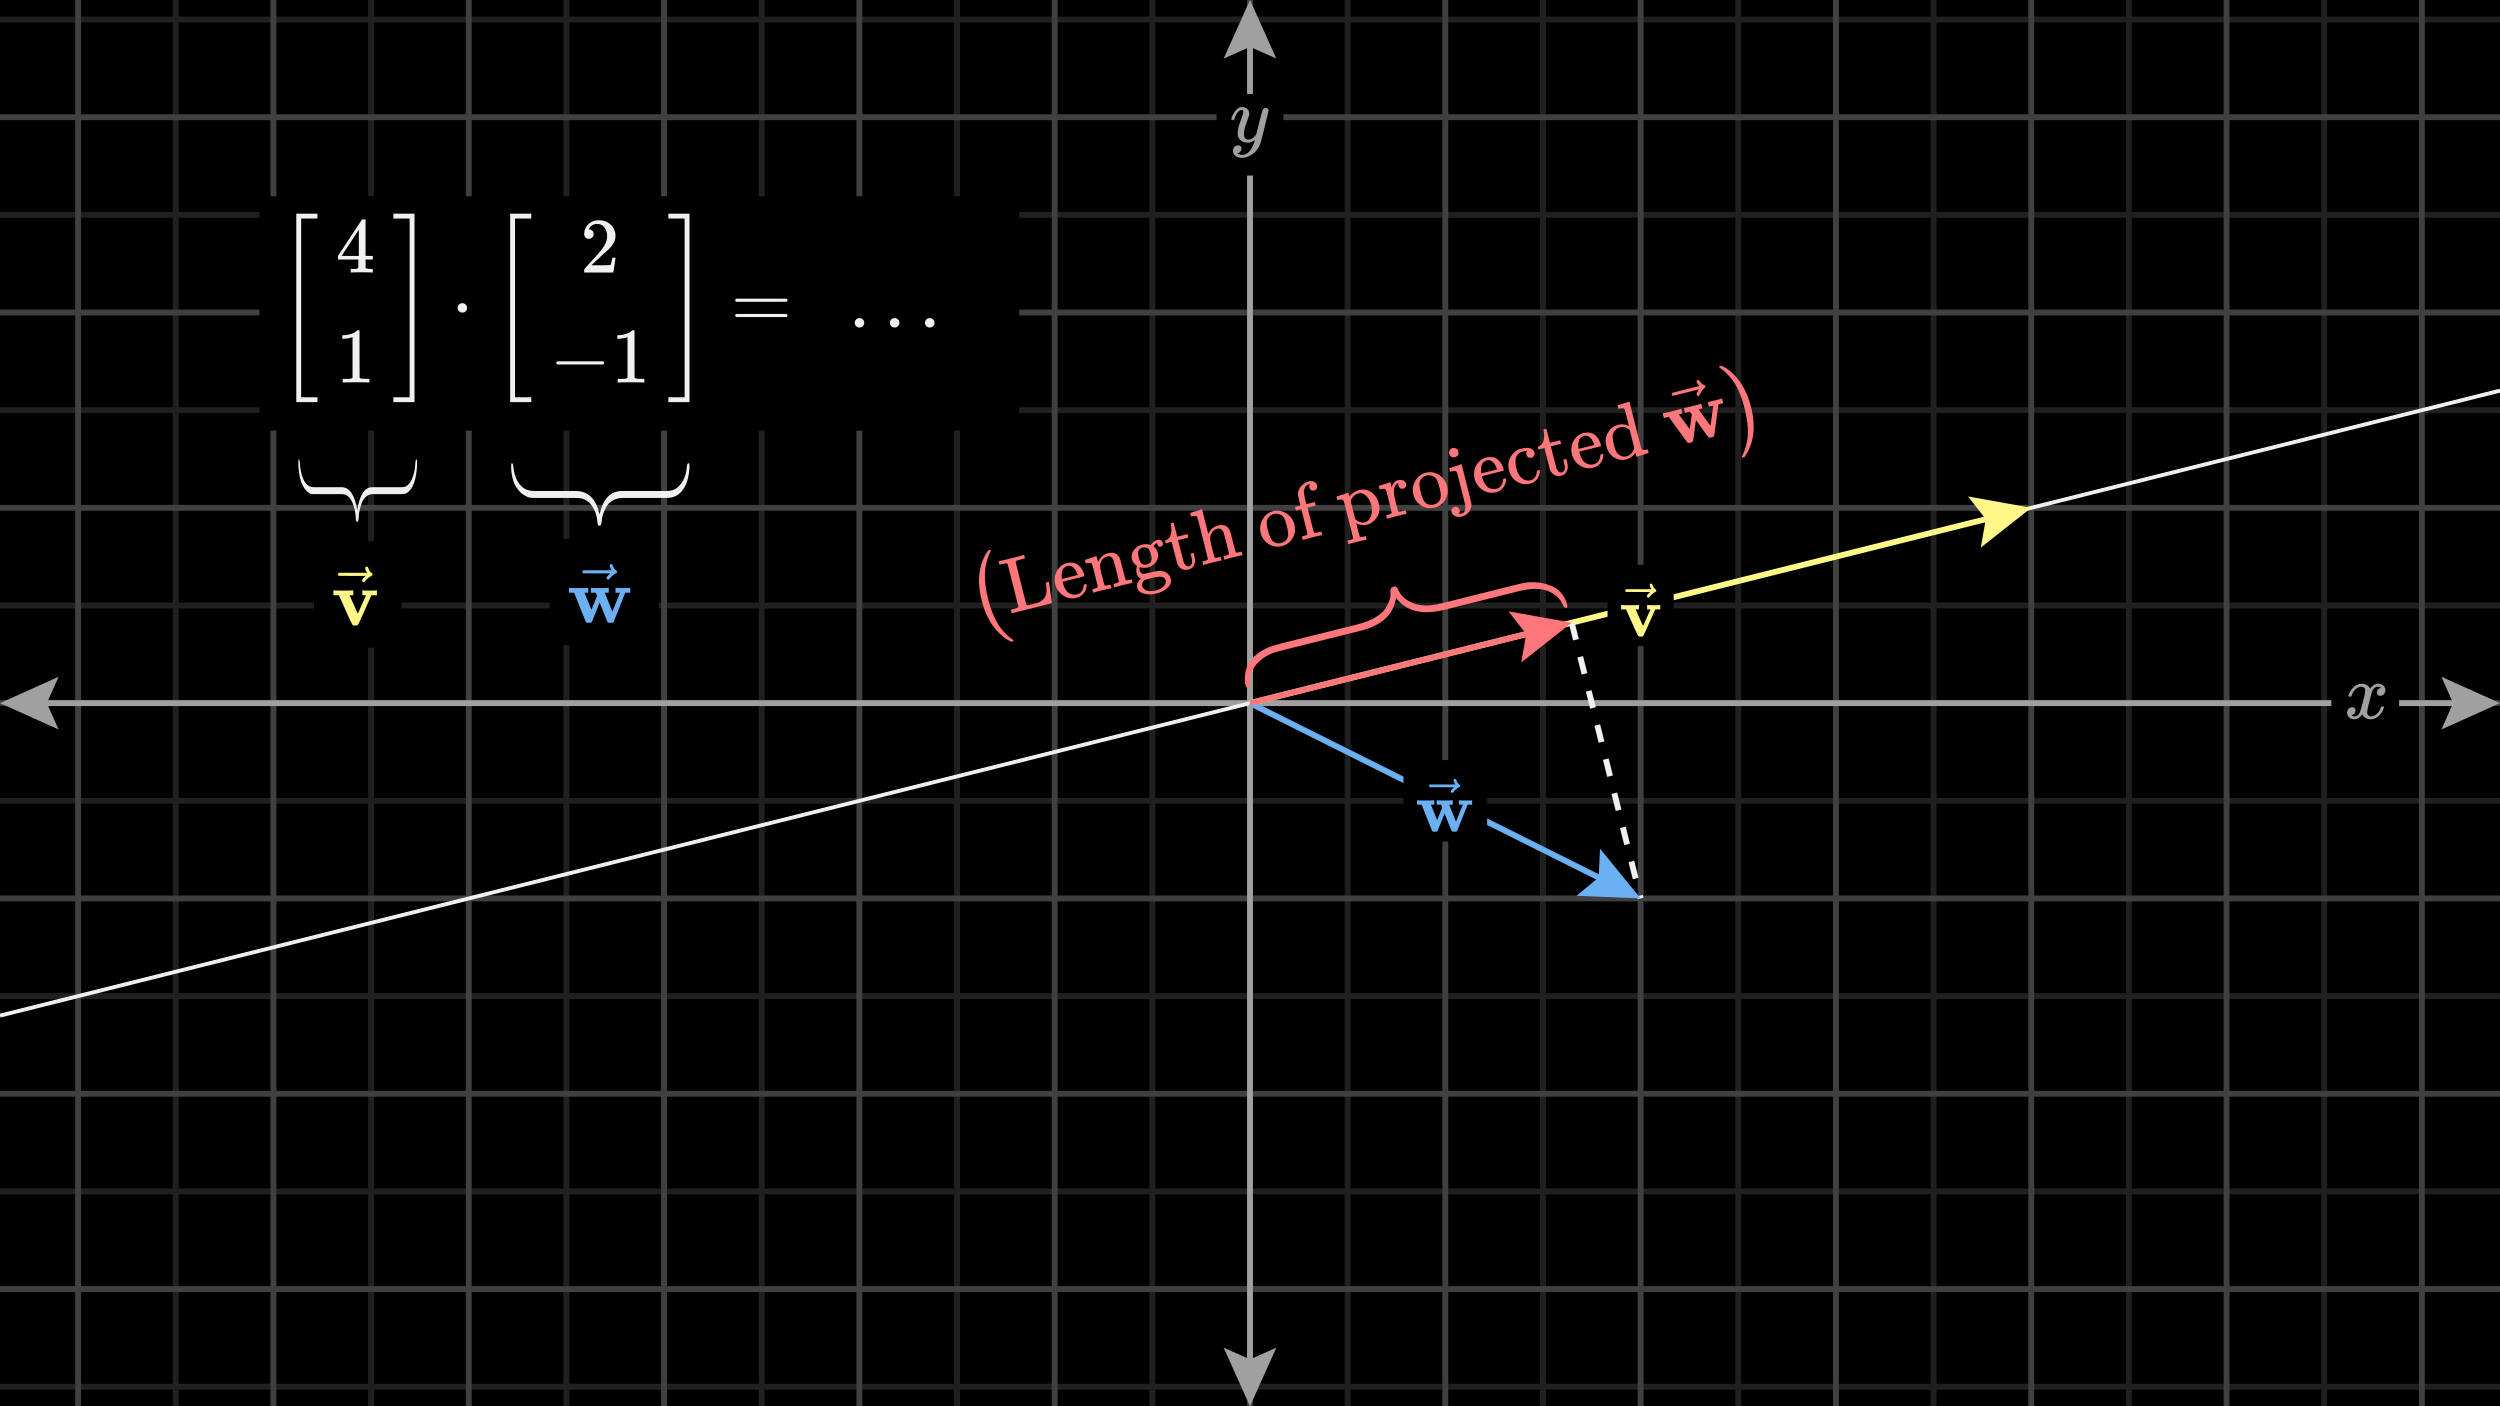 <svg width="640" height="360" viewBox="0 0 640 360" fill="none" xmlns="http://www.w3.org/2000/svg">
<rect x="0" y="0" width="640" height="360" fill="#808080" stroke="none"/>
<g clip-path="url(#clip0_290_3132)">
<path d="M640 0H0V360H640V0Z" fill="black"/>
<g clip-path="url(#clip1_290_3132)">
<path d="M0 5H640" stroke="#202020" stroke-width="1.5"/>
<path d="M0 55H640" stroke="#202020" stroke-width="1.5"/>
<path d="M0 105H640" stroke="#202020" stroke-width="1.5"/>
<path d="M0 155H640" stroke="#202020" stroke-width="1.5"/>
<path d="M0 205H640" stroke="#202020" stroke-width="1.5"/>
<path d="M0 255H640" stroke="#202020" stroke-width="1.5"/>
<path d="M0 305H640" stroke="#202020" stroke-width="1.5"/>
<path d="M0 355H640" stroke="#202020" stroke-width="1.5"/>
<path d="M45 0V360" stroke="#202020" stroke-width="1.5"/>
<path d="M95 0V360" stroke="#202020" stroke-width="1.5"/>
<path d="M145 0V360" stroke="#202020" stroke-width="1.5"/>
<path d="M195 0V360" stroke="#202020" stroke-width="1.5"/>
<path d="M245 0V360" stroke="#202020" stroke-width="1.5"/>
<path d="M295 0V360" stroke="#202020" stroke-width="1.5"/>
<path d="M345 0V360" stroke="#202020" stroke-width="1.5"/>
<path d="M395 0V360" stroke="#202020" stroke-width="1.5"/>
<path d="M445 0V360" stroke="#202020" stroke-width="1.5"/>
<path d="M495 0V360" stroke="#202020" stroke-width="1.5"/>
<path d="M545 0V360" stroke="#202020" stroke-width="1.5"/>
<path d="M595 0V360" stroke="#202020" stroke-width="1.5"/>
<path d="M0 30H640" stroke="#404040" stroke-width="1.5"/>
<path d="M0 80H640" stroke="#404040" stroke-width="1.5"/>
<path d="M0 130H640" stroke="#404040" stroke-width="1.5"/>
<path d="M0 180H640" stroke="#404040" stroke-width="1.5"/>
<path d="M0 230H640" stroke="#404040" stroke-width="1.5"/>
<path d="M0 280H640" stroke="#404040" stroke-width="1.5"/>
<path d="M0 330H640" stroke="#404040" stroke-width="1.5"/>
<path d="M20 0V360" stroke="#404040" stroke-width="1.5"/>
<path d="M70 0V360" stroke="#404040" stroke-width="1.5"/>
<path d="M120 0V360" stroke="#404040" stroke-width="1.5"/>
<path d="M170 0V360" stroke="#404040" stroke-width="1.5"/>
<path d="M220 0V360" stroke="#404040" stroke-width="1.5"/>
<path d="M270 0V360" stroke="#404040" stroke-width="1.5"/>
<path d="M320 0V360" stroke="#404040" stroke-width="1.5"/>
<path d="M370 0V360" stroke="#404040" stroke-width="1.5"/>
<path d="M420 0V360" stroke="#404040" stroke-width="1.5"/>
<path d="M470 0V360" stroke="#404040" stroke-width="1.5"/>
<path d="M520 0V360" stroke="#404040" stroke-width="1.5"/>
<path d="M570 0V360" stroke="#404040" stroke-width="1.5"/>
<path d="M620 0V360" stroke="#404040" stroke-width="1.5"/>
</g>
<path d="M4 180H636" stroke="#A0A0A0" stroke-width="1.5"/>
<path d="M320 4V356" stroke="#A0A0A0" stroke-width="1.5"/>
<path d="M328.547 24.068H311.453V44.932H328.547V24.068Z" fill="black"/>
<g clip-path="url(#clip2_290_3132)">
<path d="M315.21 30.519C315.21 30.331 315.31 30.01 315.511 29.554C315.712 29.098 316.034 28.622 316.477 28.126C316.919 27.63 317.415 27.388 317.965 27.401C318.515 27.401 318.957 27.556 319.293 27.864C319.628 28.172 319.802 28.602 319.816 29.151C319.789 29.406 319.769 29.547 319.755 29.574C319.755 29.614 319.648 29.922 319.433 30.499C319.219 31.076 318.998 31.726 318.77 32.45C318.542 33.174 318.434 33.751 318.448 34.18C318.448 34.756 318.542 35.159 318.729 35.386C318.917 35.614 319.199 35.735 319.574 35.749C319.883 35.749 320.171 35.675 320.439 35.527C320.707 35.38 320.915 35.226 321.063 35.065C321.21 34.904 321.391 34.683 321.606 34.401C321.606 34.388 321.639 34.254 321.706 33.999C321.773 33.744 321.867 33.348 321.988 32.812C322.108 32.276 322.236 31.779 322.37 31.324C322.879 29.312 323.161 28.26 323.215 28.166C323.389 27.804 323.677 27.623 324.08 27.623C324.254 27.623 324.395 27.67 324.502 27.764C324.609 27.857 324.683 27.938 324.723 28.005C324.763 28.072 324.777 28.132 324.763 28.186C324.763 28.36 324.435 29.768 323.778 32.41C323.121 35.051 322.745 36.499 322.652 36.754C322.276 37.867 321.626 38.752 320.701 39.409C319.775 40.066 318.85 40.401 317.925 40.415C317.321 40.415 316.792 40.267 316.336 39.972C315.88 39.677 315.652 39.235 315.652 38.645C315.652 38.35 315.699 38.102 315.793 37.901C315.887 37.7 316.014 37.552 316.175 37.458C316.336 37.364 316.47 37.297 316.577 37.257C316.685 37.217 316.799 37.197 316.919 37.197C317.509 37.197 317.804 37.478 317.804 38.041C317.804 38.31 317.724 38.544 317.563 38.745C317.402 38.947 317.248 39.081 317.1 39.148C316.953 39.215 316.866 39.248 316.839 39.248L316.778 39.268C316.805 39.335 316.933 39.416 317.161 39.51C317.389 39.604 317.616 39.651 317.844 39.651H318.005C318.233 39.651 318.408 39.637 318.528 39.61C318.971 39.49 319.38 39.235 319.755 38.846C320.131 38.457 320.419 38.041 320.62 37.599C320.821 37.157 320.975 36.781 321.083 36.473C321.19 36.164 321.244 35.963 321.244 35.869L321.123 35.95C321.042 36.003 320.915 36.077 320.741 36.171C320.566 36.265 320.392 36.345 320.218 36.412C319.95 36.479 319.688 36.513 319.433 36.513C318.817 36.513 318.274 36.365 317.804 36.07C317.335 35.775 317.027 35.299 316.879 34.642C316.866 34.548 316.859 34.341 316.859 34.019C316.859 33.255 317.094 32.255 317.563 31.022C318.032 29.788 318.267 29.004 318.267 28.669C318.267 28.655 318.267 28.642 318.267 28.628C318.267 28.508 318.267 28.427 318.267 28.387C318.267 28.347 318.24 28.3 318.186 28.246C318.133 28.193 318.059 28.166 317.965 28.166H317.885C317.576 28.166 317.295 28.293 317.04 28.548C316.785 28.803 316.584 29.078 316.437 29.373C316.289 29.668 316.175 29.949 316.095 30.217C316.014 30.486 315.96 30.633 315.934 30.66C315.907 30.687 315.8 30.7 315.612 30.7H315.33C315.25 30.62 315.21 30.559 315.21 30.519Z" fill="#A0A0A0"/>
</g>
<path d="M614.175 171.698H596.825V188.302H614.175V171.698Z" fill="black"/>
<g clip-path="url(#clip3_290_3132)">
<path d="M601.204 178.109C601.298 177.546 601.66 176.896 602.29 176.158C602.92 175.421 603.698 175.046 604.623 175.032C605.092 175.032 605.521 175.153 605.909 175.394C606.298 175.635 606.586 175.937 606.774 176.299C607.337 175.455 608.014 175.032 608.805 175.032C609.301 175.032 609.73 175.18 610.092 175.475C610.454 175.77 610.642 176.165 610.655 176.661C610.655 177.05 610.561 177.365 610.374 177.606C610.186 177.847 610.005 177.995 609.831 178.049C609.656 178.102 609.502 178.129 609.368 178.129C609.113 178.129 608.906 178.055 608.745 177.908C608.584 177.76 608.504 177.566 608.504 177.325C608.504 176.708 608.839 176.286 609.509 176.058C609.361 175.884 609.093 175.796 608.705 175.796C608.53 175.796 608.403 175.81 608.323 175.837C607.813 176.051 607.438 176.493 607.196 177.164C606.392 180.126 605.99 181.856 605.99 182.352C605.99 182.727 606.097 182.995 606.312 183.156C606.526 183.317 606.761 183.397 607.015 183.397C607.511 183.397 608.001 183.176 608.483 182.734C608.966 182.292 609.294 181.749 609.469 181.105C609.509 180.971 609.549 180.897 609.589 180.884C609.63 180.87 609.737 180.857 609.911 180.844H609.992C610.193 180.844 610.293 180.897 610.293 181.005C610.293 181.018 610.28 181.092 610.253 181.226C610.038 181.99 609.623 182.667 609.006 183.257C608.39 183.847 607.672 184.142 606.855 184.142C605.916 184.142 605.206 183.719 604.723 182.875C604.173 183.706 603.543 184.121 602.833 184.121H602.712C602.055 184.121 601.586 183.947 601.305 183.599C601.023 183.25 600.876 182.881 600.862 182.493C600.862 182.064 600.99 181.715 601.244 181.447C601.499 181.179 601.801 181.045 602.149 181.045C602.726 181.045 603.014 181.326 603.014 181.889C603.014 182.157 602.933 182.392 602.773 182.593C602.612 182.794 602.457 182.928 602.31 182.995C602.163 183.062 602.075 183.096 602.049 183.096L601.988 183.116C601.988 183.129 602.028 183.156 602.109 183.196C602.189 183.237 602.297 183.284 602.431 183.337C602.565 183.391 602.692 183.411 602.813 183.397C603.295 183.397 603.711 183.096 604.059 182.493C604.18 182.278 604.334 181.822 604.522 181.125C604.71 180.428 604.897 179.704 605.085 178.953C605.273 178.203 605.38 177.76 605.407 177.626C605.474 177.264 605.507 177.003 605.507 176.842C605.507 176.467 605.407 176.199 605.206 176.038C605.005 175.877 604.777 175.796 604.522 175.796C603.986 175.796 603.483 176.011 603.014 176.44C602.545 176.869 602.216 177.418 602.028 178.089C602.002 178.209 601.968 178.276 601.928 178.29C601.888 178.303 601.78 178.317 601.606 178.33H601.325C601.244 178.25 601.204 178.176 601.204 178.109Z" fill="#A0A0A0"/>
</g>
<path d="M0 260L640 100" stroke="#F0F0F0"/>
<path d="M320 180L516.119 130.97" stroke="#FFF888" stroke-width="1.5"/>
<path d="M320 180L416.422 228.211" stroke="#6AB0F3" stroke-width="1.5"/>
<path d="M320 180L398.472 160.382" stroke="#FF777A" stroke-width="1.5"/>
<path d="M402.353 159.412L420 230" stroke="#F0F0F0" stroke-width="1.5" stroke-dasharray="4.5 4.5"/>
<path d="M428.468 144.587H411.532V165.413H428.468V144.587Z" fill="black"/>
<g clip-path="url(#clip4_290_3132)">
<path d="M421.788 154.88C421.933 154.917 422.5 154.935 423.489 154.935C424.37 154.935 424.846 154.917 424.919 154.88H425.027V156.002H423.761L421.933 160.092C421.197 161.757 420.775 162.662 420.666 162.806C420.57 162.927 420.455 162.987 420.322 162.987C420.298 162.987 420.256 162.987 420.196 162.987C420.135 162.987 420.075 162.981 420.015 162.969H419.743C419.562 162.969 419.418 162.879 419.309 162.698C419.2 162.517 418.941 161.974 418.531 161.069C418.35 160.671 418.205 160.345 418.097 160.092L416.269 156.002H415.002V154.88H415.147C415.328 154.917 415.998 154.935 417.156 154.935C418.447 154.935 419.2 154.917 419.418 154.88H419.58V156.002H418.712L419.671 158.138C420.286 159.525 420.612 160.219 420.648 160.219C420.648 160.207 420.956 159.513 421.571 158.138C422.186 156.762 422.506 156.057 422.53 156.02C422.53 156.008 422.385 156.002 422.096 156.002H421.661V154.88H421.788Z" fill="#FFF888"/>
<path d="M422.322 149.759C422.322 149.663 422.352 149.578 422.412 149.506C422.473 149.434 422.563 149.397 422.684 149.397C422.768 149.397 422.841 149.428 422.901 149.488C422.961 149.536 423.022 149.651 423.082 149.832C423.203 150.278 423.45 150.622 423.824 150.863C423.957 150.948 424.023 151.056 424.023 151.189C424.023 151.298 424.005 151.37 423.969 151.406C423.932 151.442 423.848 151.497 423.715 151.569C423.197 151.834 422.744 152.214 422.358 152.709C422.334 152.733 422.304 152.769 422.268 152.818C422.231 152.866 422.201 152.902 422.177 152.926C422.153 152.95 422.123 152.962 422.087 152.962C422.05 152.962 422.008 152.968 421.96 152.98C421.876 152.98 421.797 152.95 421.725 152.89C421.652 152.83 421.61 152.739 421.598 152.618C421.598 152.389 421.882 152.033 422.449 151.551H419.354L416.26 151.533C416.103 151.424 416.025 151.31 416.025 151.189C416.025 151.105 416.103 150.984 416.26 150.827H422.756C422.467 150.369 422.322 150.013 422.322 149.759Z" fill="#FFF888"/>
</g>
<path d="M380.699 194.577H359.301V215.423H380.699V194.577Z" fill="black"/>
<g clip-path="url(#clip5_290_3132)">
<path d="M373.594 204.87C373.739 204.906 374.33 204.924 375.367 204.924C376.272 204.924 376.743 204.906 376.779 204.87H376.869V205.992H375.711L373.033 212.706C373.021 212.718 373.003 212.736 372.979 212.76C372.954 212.784 372.93 212.809 372.906 212.833C372.882 212.857 372.87 212.869 372.87 212.869C372.87 212.869 372.852 212.881 372.816 212.905C372.78 212.929 372.767 212.941 372.78 212.941C372.792 212.941 372.767 212.947 372.707 212.959C372.647 212.971 372.623 212.971 372.635 212.959C372.647 212.947 372.623 212.953 372.562 212.977C372.502 213.002 372.466 213.002 372.454 212.977C372.442 212.953 372.393 212.953 372.309 212.977H372.11C371.905 212.977 371.76 212.917 371.676 212.796C371.591 212.676 371.422 212.29 371.169 211.638C370.976 211.156 370.813 210.752 370.68 210.426L369.812 208.254L368.943 210.426C368.822 210.739 368.666 211.132 368.472 211.602C368.219 212.266 368.05 212.658 367.966 212.778C367.881 212.899 367.737 212.965 367.531 212.977H367.314C367.097 212.977 366.952 212.965 366.88 212.941C366.808 212.917 366.717 212.839 366.609 212.706L363.93 205.992H362.754V204.87H362.881C363.062 204.906 363.713 204.924 364.835 204.924C366.078 204.924 366.808 204.906 367.025 204.87H367.188V205.992H366.319L367.911 209.937L369.214 206.716L368.925 205.992H367.785V204.87H367.911C368.056 204.906 368.641 204.924 369.667 204.924C370.885 204.924 371.585 204.906 371.766 204.87H371.911V205.992H371.458C371.157 205.992 371.006 206.004 371.006 206.028C371.018 206.076 371.308 206.806 371.875 208.218C372.442 209.63 372.731 210.335 372.743 210.335L374.499 205.992H373.467V204.87H373.594Z" fill="#6AB0F3"/>
<path d="M372.119 199.749C372.119 199.652 372.149 199.568 372.209 199.495C372.27 199.423 372.36 199.387 372.481 199.387C372.565 199.387 372.638 199.417 372.698 199.477C372.758 199.525 372.819 199.64 372.879 199.821C373 200.267 373.247 200.611 373.621 200.853C373.754 200.937 373.82 201.046 373.82 201.178C373.82 201.287 373.802 201.359 373.766 201.395C373.73 201.432 373.645 201.486 373.512 201.558C372.994 201.824 372.541 202.204 372.155 202.698C372.131 202.723 372.101 202.759 372.065 202.807C372.028 202.855 371.998 202.891 371.974 202.916C371.95 202.94 371.92 202.952 371.884 202.952C371.848 202.952 371.805 202.958 371.757 202.97C371.673 202.97 371.594 202.94 371.522 202.879C371.449 202.819 371.407 202.729 371.395 202.608C371.395 202.379 371.679 202.023 372.246 201.54H369.151L366.057 201.522C365.9 201.414 365.821 201.299 365.821 201.178C365.821 201.094 365.9 200.973 366.057 200.816H372.553C372.264 200.358 372.119 200.002 372.119 199.749Z" fill="#6AB0F3"/>
</g>
<path d="M401.132 155.594C400.811 155.674 400.581 155.621 400.437 155.437C400.295 155.253 400.106 154.918 399.872 154.433C399.637 153.948 399.368 153.541 399.061 153.21C396.858 150.809 393.519 150.167 389.048 151.285L369.791 156.099C364.102 157.522 359.968 156.506 357.389 153.053C356.74 157.313 353.754 160.109 348.435 161.438L328.754 166.358C327.459 166.682 326.487 166.959 325.842 167.188C324.046 167.876 322.6 168.894 321.504 170.246C320.408 171.597 319.916 173.056 320.025 174.625C320.033 174.657 320.042 174.752 320.054 174.909C320.065 175.067 320.066 175.182 320.055 175.252C320.045 175.323 320.026 175.421 320 175.546C319.973 175.672 319.896 175.776 319.77 175.858C319.645 175.941 319.5 176.002 319.333 176.044C318.643 176.216 318.243 172.536 319.44 170.255C320.639 167.974 322.791 166.318 325.9 165.29C326.425 165.125 327.206 164.913 328.243 164.653L347.606 159.813C349.405 159.363 350.927 158.758 352.172 157.997C353.415 157.236 354.279 156.44 354.759 155.606C355.239 154.774 355.568 154.093 355.745 153.565C355.922 153.038 356.008 152.529 355.995 152.039C355.971 151.943 355.951 151.8 355.931 151.61C355.912 151.42 355.921 151.261 355.959 151.132C355.997 151.004 356.028 150.876 356.054 150.752C356.078 150.627 356.149 150.516 356.266 150.419C356.382 150.323 356.521 150.253 356.679 150.214C356.89 150.161 357.069 150.141 357.213 150.156C357.357 150.172 357.479 150.234 357.577 150.346C357.674 150.457 357.754 150.577 357.814 150.706C357.874 150.834 357.959 151.005 358.067 151.216C358.177 151.427 358.28 151.62 358.382 151.799C359.048 152.888 360.148 153.746 361.681 154.373C363.217 154.998 365.013 155.155 367.072 154.844C367.617 154.776 368.419 154.609 369.478 154.345L388.14 149.679C389.203 149.414 390.058 149.23 390.707 149.126C391.355 149.023 392.296 149.014 393.53 149.101C394.763 149.187 395.923 149.473 397.008 149.957C400.513 151.169 401.657 155.463 401.132 155.594Z" fill="#FF777A"/>
<path d="M625 173.25L640 180L625 186.75L628 180L625 173.25Z" fill="#A0A0A0"/>
<path d="M326.75 345L320 360L313.25 345L320 348L326.75 345Z" fill="#A0A0A0"/>
<path d="M503.811 127.09L520 130L507.085 140.186L508.358 132.91L503.811 127.09Z" fill="#FFF888"/>
<path d="M409.602 217.254L420 230L403.565 229.329L409.267 224.633L409.602 217.254Z" fill="#6AB0F3"/>
<path d="M386.164 156.502L402.353 159.412L389.438 169.598L390.711 162.322L386.164 156.502Z" fill="#FF777A"/>
<path d="M15 186.75L0 180L15 173.25L12 180L15 186.75Z" fill="#A0A0A0"/>
<path d="M313.25 15L320 0L326.75 15L320 12L313.25 15Z" fill="#A0A0A0"/>
<path d="M251.309 153.735C250.016 148.6 250.57 144.32 252.97 140.895L253.516 140.757C253.614 140.816 253.668 140.865 253.678 140.904C253.691 140.956 253.608 141.149 253.43 141.484C253.252 141.82 253.056 142.304 252.842 142.939C252.629 143.573 252.441 144.339 252.28 145.237C252.119 146.135 252.087 147.297 252.184 148.725C252.28 150.152 252.537 151.691 252.952 153.342C253.365 154.981 253.866 156.451 254.457 157.754C255.048 159.057 255.619 160.061 256.169 160.765C256.72 161.47 257.248 162.056 257.753 162.524C258.257 162.991 258.668 163.33 258.983 163.541C259.299 163.752 259.464 163.883 259.477 163.935C259.487 163.974 259.462 164.042 259.404 164.14L258.858 164.278C258.402 164.061 257.952 163.808 257.506 163.519C257.06 163.23 256.527 162.791 255.908 162.2C255.29 161.609 254.716 160.952 254.188 160.227C253.66 159.503 253.137 158.577 252.618 157.45C252.099 156.322 251.663 155.084 251.309 153.735Z" fill="#FF777A"/>
<path d="M257.949 144.359C257.835 144.291 257.749 144.251 257.69 144.238C257.632 144.225 257.523 144.232 257.363 144.258C257.204 144.284 256.92 144.335 256.51 144.411L255.867 144.573L255.641 143.676L255.855 143.622C256.021 143.621 256.975 143.402 258.717 142.963C260.563 142.498 261.638 142.207 261.94 142.089L262.174 142.031L262.4 142.928L261.873 143.06C261.093 143.257 260.609 143.392 260.42 143.468C260.232 143.543 260.091 143.668 259.997 143.844L261.352 149.309L262.398 153.463C262.634 154.399 262.792 154.892 262.874 154.94C262.968 154.986 263.47 154.894 264.38 154.665C265.303 154.432 265.924 154.234 266.242 154.071C266.967 153.654 267.446 153.139 267.679 152.527C267.912 151.916 267.977 151.132 267.875 150.176C267.858 150.111 267.837 149.999 267.811 149.84C267.784 149.68 267.766 149.526 267.756 149.376C267.746 149.227 267.741 149.152 267.741 149.152C267.741 149.152 267.87 149.113 268.126 149.034L268.516 148.936L268.541 149.034C268.525 149.079 268.648 149.954 268.911 151.657C269.174 153.361 269.299 154.242 269.286 154.3L269.311 154.398L258.995 156.995L258.769 156.098L259.412 155.936C259.955 155.786 260.282 155.683 260.392 155.627C260.503 155.572 260.606 155.463 260.704 155.3L257.949 144.359Z" fill="#FF777A"/>
<path d="M270.171 149.66C269.991 148.945 269.957 148.262 270.07 147.612C270.183 146.961 270.388 146.405 270.687 145.943C270.985 145.48 271.339 145.101 271.748 144.804C272.157 144.508 272.562 144.302 272.962 144.188C273.651 144.014 274.272 143.982 274.825 144.092C275.378 144.202 275.837 144.432 276.201 144.782C276.566 145.133 276.853 145.503 277.062 145.893C277.27 146.283 277.445 146.73 277.586 147.233C277.609 147.324 277.586 147.427 277.518 147.541L272.019 148.925L272.092 149.218C272.577 151.142 273.521 152.149 274.926 152.237C275.206 152.25 275.502 152.217 275.814 152.138C276.36 152.001 276.775 151.675 277.061 151.161C277.226 150.884 277.333 150.567 277.381 150.209L277.458 149.692C277.487 149.643 277.587 149.597 277.756 149.555L277.814 149.54C278.035 149.484 278.162 149.522 278.195 149.652C278.208 149.704 278.21 149.793 278.2 149.92C278.133 150.697 277.866 151.366 277.399 151.926C276.931 152.486 276.34 152.856 275.625 153.036C274.39 153.347 273.25 153.157 272.205 152.466C271.16 151.775 270.482 150.84 270.171 149.66ZM275.839 147.051C275.277 145.423 274.437 144.694 273.319 144.865L273.28 144.875C273.176 144.901 273.073 144.934 272.973 144.973C272.872 145.012 272.723 145.105 272.524 145.252C272.326 145.398 272.172 145.582 272.062 145.804C271.952 146.025 271.869 146.329 271.815 146.716C271.76 147.103 271.764 147.559 271.827 148.082L271.861 148.218L275.879 147.207L275.839 147.051Z" fill="#FF777A"/>
<path d="M279.928 150.77L280.201 150.702C280.708 150.574 280.991 150.406 281.049 150.198L281.01 150.042C280.98 149.925 280.943 149.775 280.897 149.593C280.851 149.411 280.8 149.21 280.744 148.989C280.689 148.768 280.632 148.513 280.572 148.223C280.513 147.934 280.445 147.661 280.366 147.404C280.265 147.001 280.157 146.572 280.042 146.117C279.928 145.662 279.825 145.28 279.733 144.971L279.62 144.523C279.519 144.286 279.387 144.146 279.224 144.104C279.062 144.062 278.754 144.077 278.302 144.15L277.951 144.238L277.838 143.789C277.763 143.49 277.739 143.338 277.765 143.331L277.955 143.262C278.081 143.217 278.26 143.158 278.491 143.086C278.722 143.014 278.959 142.94 279.203 142.865C279.42 142.797 279.651 142.725 279.895 142.649C280.139 142.574 280.322 142.507 280.446 142.449C280.569 142.39 280.639 142.365 280.655 142.375L280.714 142.36L280.91 143.14C281.035 143.634 281.103 143.88 281.116 143.877C281.129 143.873 281.154 143.833 281.189 143.754C281.225 143.676 281.278 143.559 281.35 143.403C281.421 143.247 281.515 143.099 281.632 142.959C281.749 142.819 281.906 142.648 282.104 142.446C282.302 142.244 282.523 142.078 282.767 141.947C283.01 141.817 283.334 141.701 283.737 141.599C285.232 141.278 286.242 141.805 286.768 143.179C286.804 143.267 287.038 144.169 287.47 145.885L287.893 147.562C288.017 148.056 288.104 148.346 288.153 148.43C288.201 148.514 288.289 148.561 288.416 148.571C288.699 148.541 289.022 148.481 289.386 148.389L289.698 148.31L289.924 149.207L289.768 149.247L289.295 149.345C288.993 149.407 288.666 149.483 288.315 149.571C287.964 149.659 287.716 149.715 287.569 149.738C286.23 150.075 285.507 150.278 285.4 150.347L285.244 150.386L285.018 149.489L285.33 149.41C286.123 149.211 286.493 149.007 286.441 148.799C286.448 148.769 286.228 147.871 285.783 146.103C285.328 144.351 285.081 143.424 285.042 143.324C284.872 142.979 284.673 142.739 284.446 142.603C284.218 142.467 284.034 142.395 283.894 142.389C283.754 142.383 283.582 142.412 283.377 142.478C282.792 142.625 282.334 142.975 282.003 143.529C281.741 143.968 281.61 144.381 281.61 144.768C281.611 145.155 281.695 145.708 281.862 146.426L282.176 147.674L282.471 148.844C282.569 149.234 282.641 149.493 282.687 149.62C282.733 149.746 282.773 149.826 282.809 149.858C282.845 149.891 282.913 149.915 283.014 149.931C283.297 149.901 283.62 149.841 283.984 149.749L284.296 149.671L284.522 150.568L284.366 150.607L283.913 150.7C283.598 150.766 283.264 150.843 282.913 150.931C282.562 151.02 282.314 151.075 282.167 151.098C280.828 151.436 280.105 151.638 279.998 151.707L279.842 151.746L279.616 150.849L279.928 150.77Z" fill="#FF777A"/>
<path d="M294.605 139.547C295.033 138.831 295.611 138.381 296.339 138.198C296.729 138.1 297.04 138.153 297.271 138.357C297.502 138.562 297.649 138.787 297.711 139.034C297.757 139.216 297.739 139.394 297.658 139.566C297.577 139.739 297.42 139.854 297.186 139.913C296.757 140.021 296.467 139.887 296.317 139.51C296.245 139.334 296.23 139.193 296.272 139.086C296.269 139.073 296.271 139.052 296.277 139.022L296.272 139.003C295.918 139.133 295.61 139.363 295.347 139.692C295.259 139.783 295.219 139.842 295.225 139.868C295.228 139.881 295.263 139.907 295.328 139.946C295.393 139.985 295.471 140.048 295.562 140.136C295.653 140.223 295.754 140.322 295.865 140.433C295.976 140.543 296.077 140.697 296.168 140.895C296.26 141.094 296.34 141.302 296.408 141.519C296.611 142.325 296.465 143.088 295.968 143.808C295.472 144.527 294.757 145.011 293.825 145.26C293.174 145.424 292.485 145.404 291.756 145.2C291.672 145.47 291.663 145.735 291.728 145.995C291.843 146.45 292.097 146.746 292.491 146.881C292.627 146.93 292.748 146.941 292.852 146.915C292.956 146.889 293.427 146.784 294.266 146.6C295.361 146.338 296.073 146.201 296.401 146.187C297.224 146.104 297.915 146.214 298.475 146.515C299.11 146.895 299.524 147.468 299.717 148.235C299.936 149.106 299.598 149.903 298.701 150.627C298.023 151.226 297.15 151.66 296.084 151.928C295.005 152.2 294.025 152.233 293.143 152.026C292.015 151.826 291.344 151.304 291.131 150.459C291.013 149.991 291.052 149.566 291.246 149.186C291.441 148.805 291.66 148.522 291.903 148.336L292.088 148.165C291.519 147.88 291.147 147.393 290.974 146.704C290.82 146.092 290.869 145.492 291.122 144.903C290.406 144.475 289.958 143.904 289.778 143.189C289.571 142.37 289.723 141.599 290.232 140.876C290.741 140.153 291.456 139.669 292.376 139.424C293.039 139.257 293.699 139.27 294.356 139.464L294.605 139.547ZM294.344 140.981C294.187 140.634 293.946 140.39 293.621 140.251C293.296 140.112 292.93 140.086 292.523 140.175C292.146 140.27 291.848 140.456 291.627 140.732C291.406 141.009 291.311 141.344 291.341 141.738C291.357 141.968 291.421 142.305 291.533 142.747C291.677 143.319 291.829 143.73 291.988 143.98C292.148 144.23 292.401 144.409 292.745 144.515C292.999 144.59 293.295 144.584 293.633 144.499C293.919 144.427 294.155 144.32 294.34 144.176C294.525 144.033 294.645 143.878 294.7 143.712C294.755 143.546 294.794 143.398 294.816 143.268C294.839 143.138 294.847 143.032 294.84 142.951C294.827 142.733 294.764 142.403 294.653 141.961C294.542 141.519 294.439 141.193 294.344 140.981ZM298.425 148.622C298.343 148.297 298.185 148.054 297.95 147.892C297.716 147.729 297.412 147.647 297.038 147.644C296.664 147.642 296.331 147.663 296.038 147.71C295.746 147.756 295.391 147.831 294.975 147.936L294.449 148.068C293.578 148.288 293.067 148.458 292.918 148.578C292.687 148.761 292.532 148.993 292.451 149.276C292.37 149.559 292.358 149.839 292.413 150.115C292.446 150.245 292.523 150.385 292.643 150.534C292.764 150.684 292.949 150.844 293.2 151.016C293.451 151.188 293.809 151.292 294.274 151.327C294.739 151.362 295.278 151.309 295.893 151.168C296.79 150.942 297.466 150.578 297.92 150.077C298.374 149.575 298.543 149.091 298.425 148.622Z" fill="#FF777A"/>
<path d="M298.403 138.321C299.079 138.096 299.52 137.597 299.727 136.826C299.934 136.055 299.942 135.21 299.752 134.29L299.678 133.998L300.458 133.801L301.362 137.389L303.994 136.727L304.22 137.624L301.588 138.287L302.295 141.095C302.717 142.717 302.954 143.632 303.007 143.84C303.059 144.048 303.157 144.244 303.3 144.429C303.61 144.891 303.992 145.064 304.447 144.949C305.019 144.805 305.254 144.255 305.152 143.299C305.139 143.192 305.07 142.892 304.945 142.398L304.774 141.715L305.554 141.519L305.725 142.201L305.784 142.435C306.036 143.436 305.955 144.266 305.54 144.923C305.277 145.362 304.866 145.653 304.307 145.793C303.865 145.905 303.462 145.923 303.098 145.849C302.733 145.775 302.436 145.636 302.204 145.431C301.973 145.227 301.792 145.03 301.662 144.842C301.532 144.653 301.434 144.457 301.368 144.252C301.332 144.164 301.084 143.204 300.622 141.371L299.949 138.699L298.409 139.087L298.227 138.365L298.403 138.321Z" fill="#FF777A"/>
<path d="M308.108 143.675L308.381 143.606C308.888 143.479 309.171 143.311 309.229 143.102L309.19 142.946C309.16 142.829 309.123 142.68 309.077 142.498C309.031 142.316 308.977 142.101 308.915 141.854C308.853 141.607 308.782 141.328 308.704 141.016C308.625 140.704 308.55 140.377 308.478 140.036C308.405 139.694 308.315 139.337 308.207 138.963C308.1 138.589 308.006 138.219 307.928 137.852C307.806 137.37 307.679 136.863 307.545 136.33C307.41 135.797 307.288 135.31 307.176 134.868C307.065 134.426 306.96 134.037 306.862 133.703C306.764 133.368 306.692 133.082 306.646 132.844C306.6 132.607 306.572 132.497 306.563 132.513C306.461 132.276 306.33 132.136 306.167 132.094C306.004 132.052 305.697 132.067 305.245 132.14L304.894 132.228L304.781 131.779C304.706 131.48 304.681 131.328 304.707 131.321L304.897 131.252C305.024 131.207 305.209 131.146 305.453 131.071C305.697 130.996 305.934 130.922 306.165 130.85C306.383 130.782 306.62 130.708 306.877 130.63C307.133 130.551 307.323 130.483 307.447 130.424C307.57 130.365 307.64 130.341 307.656 130.35L307.715 130.336L309.321 136.713C309.855 135.541 310.669 134.818 311.761 134.543C313.36 134.14 314.422 134.654 314.948 136.084C314.984 136.172 315.218 137.073 315.65 138.79L316.073 140.467C316.197 140.961 316.284 141.25 316.333 141.335C316.381 141.419 316.469 141.466 316.596 141.476C316.879 141.446 317.202 141.385 317.566 141.293L317.879 141.215L318.104 142.112L317.948 142.151L317.475 142.25C317.173 142.312 316.846 142.387 316.495 142.476C316.144 142.564 315.896 142.62 315.749 142.643C314.41 142.98 313.687 143.183 313.58 143.251L313.424 143.29L313.198 142.393L313.51 142.315C314.303 142.115 314.674 141.911 314.621 141.703C314.628 141.674 314.408 140.775 313.963 139.007C313.508 137.255 313.261 136.329 313.222 136.228C313.052 135.884 312.853 135.643 312.626 135.507C312.398 135.371 312.214 135.3 312.074 135.294C311.934 135.287 311.762 135.317 311.557 135.382C310.972 135.53 310.514 135.88 310.184 136.433C309.921 136.873 309.79 137.286 309.791 137.673C309.791 138.06 309.875 138.612 310.042 139.331L310.356 140.579L310.651 141.749C310.749 142.139 310.821 142.397 310.867 142.524C310.913 142.651 310.953 142.73 310.989 142.763C311.025 142.795 311.093 142.82 311.194 142.836C311.477 142.806 311.8 142.745 312.165 142.654L312.477 142.575L312.702 143.472L312.546 143.511L312.093 143.605C311.778 143.67 311.444 143.747 311.093 143.836C310.742 143.924 310.494 143.98 310.347 144.003C309.008 144.34 308.285 144.543 308.178 144.611L308.022 144.651L307.796 143.754L308.108 143.675Z" fill="#FF777A"/>
<path d="M322.748 136.505C322.437 135.27 322.591 134.097 323.21 132.987C323.83 131.877 324.736 131.165 325.928 130.851C327.099 130.557 328.217 130.745 329.285 131.416C330.353 132.088 331.052 133.052 331.382 134.31C331.693 135.545 331.539 136.69 330.92 137.745C330.301 138.799 329.387 139.479 328.177 139.783C326.916 140.101 325.773 139.925 324.748 139.257C323.722 138.589 323.056 137.672 322.748 136.505ZM327.981 139.003C329.567 138.604 330.093 137.344 329.56 135.225L329.403 134.601L329.28 134.114C329.208 133.828 329.139 133.582 329.074 133.377C329.008 133.173 328.901 132.937 328.751 132.671C328.601 132.404 328.438 132.196 328.262 132.047C328.086 131.898 327.839 131.767 327.52 131.653C327.201 131.54 326.85 131.49 326.466 131.504C326.398 131.507 326.292 131.527 326.149 131.563C325.759 131.661 325.408 131.833 325.096 132.077C324.609 132.504 324.345 132.992 324.304 133.541C324.263 134.091 324.329 134.71 324.502 135.399L324.6 135.79C324.915 137.038 325.259 137.884 325.634 138.329C326.25 139.017 327.032 139.242 327.981 139.003Z" fill="#FF777A"/>
<path d="M338.328 137.02C338.084 137.04 337.253 137.228 335.836 137.585C334.497 137.922 333.774 138.125 333.667 138.194L333.511 138.233L333.285 137.336L333.597 137.257C333.961 137.165 334.275 137.066 334.538 136.958C334.632 136.893 334.692 136.802 334.718 136.685C334.724 136.655 334.462 135.588 333.932 133.481L333.142 130.342L331.757 130.69L331.531 129.793L332.916 129.445L332.592 128.157L332.282 126.846L332.272 126.641C332.306 125.734 332.568 125.018 333.059 124.494C333.549 123.969 334.107 123.58 334.734 123.325C334.747 123.322 334.806 123.307 334.91 123.281C335.014 123.255 335.103 123.225 335.178 123.193C335.721 123.097 336.167 123.165 336.515 123.395C336.863 123.625 337.085 123.929 337.18 124.306C337.255 124.605 337.225 124.869 337.088 125.096C336.952 125.324 336.735 125.476 336.436 125.551C336.137 125.626 335.873 125.596 335.645 125.46C335.417 125.324 335.266 125.106 335.191 124.807C335.125 124.547 335.177 124.258 335.345 123.939L335.267 123.958C335.212 123.958 335.139 123.97 335.048 123.993C334.684 124.084 334.393 124.303 334.176 124.648C333.958 124.993 333.827 125.406 333.783 125.887C333.77 126.167 333.88 126.796 334.113 127.774L334.437 129.061L336.601 128.516L336.827 129.414L334.721 129.944L335.507 133.064C336.037 135.17 336.312 136.235 336.332 136.258C336.351 136.28 336.377 136.301 336.41 136.321C336.442 136.34 336.48 136.352 336.522 136.355C336.564 136.358 336.602 136.369 336.634 136.389C336.667 136.408 336.716 136.41 336.781 136.393C336.846 136.377 336.893 136.372 336.922 136.378C336.951 136.385 337.011 136.377 337.102 136.354C337.193 136.331 337.252 136.316 337.278 136.31C337.304 136.303 337.371 136.293 337.478 136.28C337.585 136.267 337.65 136.25 337.673 136.231L338.277 136.079L338.503 136.976L338.328 137.02Z" fill="#FF777A"/>
<path d="M345.276 138.34L345.549 138.271C346.056 138.143 346.338 137.975 346.396 137.767L346.357 137.611C346.334 137.52 346.303 137.397 346.264 137.241C346.225 137.085 346.176 136.89 346.117 136.656C346.058 136.422 346 136.166 345.945 135.89C345.889 135.614 345.817 135.328 345.729 135.032C345.64 134.736 345.56 134.418 345.488 134.076C345.416 133.735 345.332 133.404 345.237 133.082C345.126 132.64 345.01 132.178 344.889 131.697C344.768 131.216 344.66 130.787 344.565 130.41C344.47 130.033 344.383 129.689 344.305 129.377C344.226 129.065 344.156 128.813 344.094 128.621C344.031 128.429 344.005 128.325 344.015 128.309C343.914 128.072 343.782 127.932 343.619 127.89C343.457 127.848 343.149 127.863 342.697 127.935L342.346 128.024L342.233 127.575C342.158 127.276 342.133 127.124 342.159 127.117L342.35 127.048C342.476 127.003 342.662 126.942 342.905 126.867C343.149 126.792 343.386 126.718 343.617 126.646C343.835 126.578 344.072 126.504 344.329 126.426C344.586 126.347 344.776 126.279 344.899 126.22C345.023 126.161 345.092 126.137 345.109 126.146L345.167 126.132L345.295 126.639L345.442 127.141L345.564 126.965C346.187 126.2 347.012 125.688 348.039 125.429C349.092 125.164 350.094 125.354 351.044 126C351.995 126.645 352.636 127.597 352.966 128.855C353.297 130.168 353.143 131.34 352.504 132.372C351.865 133.404 351.012 134.054 349.946 134.323C349.062 134.545 348.21 134.456 347.39 134.054L347.2 133.957L347.617 135.614L347.892 136.706C347.98 137.057 348.047 137.269 348.093 137.34C348.139 137.411 348.228 137.465 348.362 137.501C348.645 137.471 348.968 137.41 349.332 137.318L349.644 137.24L349.87 138.137L349.714 138.176L349.241 138.275C348.939 138.337 348.612 138.412 348.261 138.501C347.91 138.589 347.661 138.645 347.515 138.668C346.176 139.005 345.453 139.208 345.345 139.276L345.189 139.315L344.964 138.418L345.276 138.34ZM351.045 129.297C350.803 128.335 350.371 127.552 349.749 126.948C349.127 126.344 348.484 126.126 347.821 126.293C346.898 126.525 346.205 127.149 345.741 128.164L346.915 132.825C347.671 133.631 348.517 133.915 349.453 133.68C350.116 133.513 350.612 133.014 350.943 132.185C351.273 131.355 351.307 130.392 351.045 129.297Z" fill="#FF777A"/>
<path d="M355.166 131.826L355.439 131.758C355.946 131.63 356.229 131.462 356.287 131.254L356.248 131.098C356.218 130.981 356.18 130.831 356.135 130.649C356.089 130.467 356.045 130.264 356.002 130.04C355.959 129.815 355.895 129.562 355.81 129.279C355.725 128.996 355.657 128.723 355.604 128.46C355.503 128.057 355.395 127.628 355.28 127.173C355.166 126.718 355.069 126.334 354.99 126.022L354.858 125.579C354.757 125.342 354.625 125.202 354.462 125.16C354.299 125.118 353.992 125.133 353.54 125.205L353.189 125.294L353.076 124.845C353.001 124.546 352.976 124.393 353.002 124.387L353.193 124.318C353.319 124.273 353.498 124.214 353.729 124.142C353.96 124.07 354.19 123.998 354.421 123.926C354.626 123.861 354.85 123.79 355.094 123.715C355.338 123.64 355.521 123.573 355.645 123.514C355.768 123.455 355.838 123.431 355.854 123.441L355.913 123.426L356.252 124.772C356.536 123.76 357.055 123.159 357.809 122.969L357.926 122.94C358.511 122.792 358.976 122.827 359.321 123.045C359.667 123.262 359.878 123.527 359.957 123.839C360.026 124.112 360 124.367 359.88 124.605C359.76 124.842 359.538 125.002 359.213 125.084C358.888 125.165 358.621 125.122 358.413 124.953C358.204 124.785 358.064 124.585 357.992 124.354C357.963 124.237 357.949 124.13 357.953 124.032C357.956 123.935 357.969 123.848 357.991 123.774C358.014 123.699 358.025 123.661 358.025 123.661C357.993 123.642 357.85 123.706 357.596 123.852C357.414 124.009 357.283 124.146 357.202 124.263C356.738 125.002 356.726 126.242 357.164 127.984L357.424 129.018C357.467 129.187 357.511 129.362 357.557 129.544C357.603 129.726 357.645 129.895 357.685 130.052C357.724 130.208 357.763 130.336 357.802 130.437C357.842 130.537 357.866 130.635 357.876 130.729L357.901 130.827C357.92 130.849 357.946 130.87 357.979 130.89C358.011 130.909 358.049 130.921 358.091 130.924C358.133 130.927 358.171 130.938 358.203 130.958C358.236 130.977 358.285 130.979 358.35 130.962C358.415 130.946 358.462 130.941 358.491 130.948C358.52 130.954 358.58 130.946 358.671 130.923C358.762 130.9 358.821 130.885 358.847 130.879C358.873 130.872 358.94 130.862 359.047 130.849C359.154 130.836 359.219 130.82 359.242 130.8L359.846 130.648L360.072 131.545L359.897 131.589C359.653 131.609 358.822 131.797 357.405 132.154C356.066 132.491 355.343 132.694 355.236 132.763L355.08 132.802L354.854 131.905L355.166 131.826Z" fill="#FF777A"/>
<path d="M361.83 126.664C361.519 125.429 361.673 124.257 362.292 123.147C362.911 122.037 363.817 121.325 365.01 121.011C366.18 120.716 367.299 120.905 368.367 121.576C369.435 122.247 370.134 123.212 370.464 124.47C370.775 125.705 370.621 126.85 370.002 127.904C369.382 128.959 368.468 129.638 367.259 129.943C365.998 130.26 364.855 130.085 363.829 129.417C362.804 128.749 362.137 127.831 361.83 126.664ZM367.063 129.163C368.649 128.763 369.175 127.504 368.642 125.385L368.484 124.761L368.362 124.273C368.29 123.987 368.221 123.742 368.156 123.537C368.09 123.332 367.982 123.097 367.832 122.83C367.682 122.564 367.519 122.356 367.344 122.207C367.168 122.058 366.92 121.926 366.602 121.813C366.283 121.7 365.931 121.65 365.548 121.664C365.479 121.667 365.374 121.687 365.231 121.723C364.841 121.821 364.49 121.992 364.178 122.237C363.691 122.663 363.427 123.152 363.386 123.701C363.344 124.251 363.41 124.87 363.584 125.559L363.682 125.949C363.996 127.197 364.341 128.044 364.715 128.489C365.331 129.177 366.114 129.402 367.063 129.163Z" fill="#FF777A"/>
<path d="M371.006 116.162C370.914 115.798 370.959 115.483 371.141 115.216C371.323 114.949 371.583 114.773 371.921 114.688C372.226 114.638 372.514 114.684 372.784 114.823C373.054 114.962 373.235 115.214 373.327 115.578C373.425 115.968 373.388 116.288 373.216 116.539C373.044 116.79 372.796 116.956 372.471 117.038C372.146 117.12 371.848 117.091 371.578 116.951C371.308 116.812 371.117 116.549 371.006 116.162ZM373.432 131.561C373.838 131.528 374.08 131.502 374.158 131.482C374.939 131.286 375.251 130.578 375.096 129.359C375.083 129.196 374.739 127.776 374.065 125.098C373.39 122.419 373.037 121.043 373.004 120.968C372.893 120.747 372.75 120.617 372.574 120.579C372.399 120.54 372.074 120.567 371.599 120.658L371.209 120.757L371.096 120.308C371.021 120.009 370.996 119.856 371.022 119.85L371.095 119.811C371.147 119.797 371.225 119.778 371.329 119.752C371.433 119.725 371.542 119.691 371.656 119.649C371.77 119.606 371.904 119.565 372.06 119.526C372.216 119.487 372.376 119.433 372.538 119.364C372.769 119.292 373.013 119.217 373.269 119.139C373.526 119.06 373.723 118.99 373.859 118.928C373.996 118.866 374.072 118.84 374.088 118.85L374.166 118.83L375.433 123.861C376.14 126.725 376.532 128.306 376.607 128.605C376.682 128.904 376.707 129.168 376.681 129.395C376.627 130.059 376.376 130.654 375.928 131.182C375.481 131.709 374.912 132.06 374.223 132.233C373.586 132.394 373.017 132.357 372.516 132.124C372.015 131.891 371.705 131.54 371.587 131.072C371.512 130.773 371.547 130.501 371.693 130.257C371.839 130.013 372.062 129.853 372.361 129.778C372.66 129.703 372.931 129.738 373.175 129.884C373.419 130.03 373.587 130.257 373.679 130.566C373.761 130.891 373.678 131.223 373.432 131.561Z" fill="#FF777A"/>
<path d="M377.528 122.629C377.348 121.914 377.315 121.231 377.427 120.58C377.54 119.93 377.746 119.373 378.044 118.911C378.342 118.449 378.696 118.069 379.105 117.773C379.515 117.476 379.919 117.271 380.319 117.156C381.008 116.983 381.629 116.951 382.182 117.06C382.735 117.17 383.194 117.4 383.559 117.751C383.923 118.101 384.21 118.472 384.419 118.861C384.628 119.251 384.802 119.698 384.943 120.202C384.966 120.293 384.943 120.395 384.875 120.509L379.376 121.894L379.449 122.186C379.934 124.111 380.879 125.117 382.284 125.206C382.563 125.218 382.859 125.185 383.171 125.107C383.717 124.969 384.133 124.643 384.418 124.129C384.583 123.852 384.69 123.535 384.738 123.177L384.816 122.66C384.845 122.611 384.944 122.566 385.113 122.523L385.171 122.508C385.392 122.453 385.519 122.49 385.552 122.62C385.565 122.672 385.567 122.761 385.557 122.888C385.49 123.666 385.223 124.334 384.756 124.894C384.289 125.454 383.697 125.824 382.982 126.004C381.747 126.315 380.607 126.126 379.562 125.435C378.517 124.744 377.839 123.808 377.528 122.629ZM383.197 120.019C382.635 118.391 381.794 117.663 380.676 117.834L380.637 117.843C380.533 117.87 380.431 117.902 380.33 117.942C380.229 117.981 380.08 118.074 379.882 118.22C379.684 118.367 379.53 118.551 379.419 118.772C379.309 118.994 379.227 119.298 379.172 119.685C379.117 120.072 379.122 120.527 379.184 121.05L379.219 121.187L383.236 120.175L383.197 120.019Z" fill="#FF777A"/>
<path d="M392.43 117.072C392.43 117.072 392.293 117.107 392.02 117.176C391.747 117.244 391.489 117.206 391.245 117.06C391 116.914 390.834 116.693 390.746 116.397C390.671 116.098 390.706 115.827 390.852 115.583C390.9 115.501 390.923 115.454 390.92 115.441C390.917 115.428 390.848 115.431 390.715 115.451C390.364 115.484 390.039 115.538 389.74 115.614C389.103 115.774 388.635 116.113 388.337 116.631C387.88 117.396 387.831 118.493 388.191 119.923C388.46 120.989 388.872 121.777 389.429 122.287C390.162 122.946 390.977 123.162 391.874 122.936C392.407 122.802 392.793 122.525 393.033 122.105C393.273 121.685 393.406 121.223 393.431 120.719C393.431 120.609 393.447 120.535 393.479 120.5C393.512 120.464 393.613 120.425 393.782 120.382L394.055 120.313C394.152 120.372 394.206 120.42 394.216 120.459C394.229 120.511 394.229 120.622 394.216 120.791C394.204 120.96 394.154 121.201 394.066 121.513C393.979 121.825 393.853 122.12 393.687 122.397C393.522 122.673 393.261 122.953 392.904 123.237C392.546 123.52 392.119 123.718 391.622 123.829C390.504 124.111 389.424 123.94 388.382 123.318C387.341 122.695 386.655 121.755 386.324 120.497C385.984 119.145 386.13 117.94 386.762 116.882C387.394 115.824 388.269 115.154 389.387 114.873C390.506 114.591 391.33 114.571 391.86 114.81C392.391 115.05 392.716 115.41 392.838 115.891C392.913 116.19 392.863 116.459 392.688 116.696L392.43 117.072Z" fill="#FF777A"/>
<path d="M393.825 114.295C394.501 114.069 394.942 113.571 395.149 112.8C395.356 112.029 395.364 111.184 395.174 110.264L395.1 109.971L395.88 109.775L396.784 113.363L399.417 112.7L399.643 113.597L397.01 114.26L397.717 117.068C398.139 118.69 398.376 119.605 398.429 119.813C398.481 120.021 398.579 120.218 398.722 120.403C399.032 120.864 399.414 121.037 399.87 120.923C400.442 120.779 400.676 120.229 400.574 119.273C400.561 119.166 400.492 118.865 400.368 118.371L400.196 117.689L400.976 117.492L401.148 118.175L401.207 118.409C401.459 119.41 401.377 120.239 400.962 120.897C400.699 121.336 400.289 121.626 399.729 121.767C399.287 121.878 398.884 121.897 398.52 121.823C398.156 121.748 397.858 121.609 397.627 121.405C397.395 121.2 397.215 121.004 397.084 120.815C396.954 120.627 396.856 120.43 396.791 120.226C396.755 120.138 396.506 119.178 396.044 117.344L395.372 114.673L393.831 115.061L393.649 114.339L393.825 114.295Z" fill="#FF777A"/>
<path d="M402.432 116.358C402.252 115.643 402.219 114.96 402.331 114.31C402.444 113.659 402.65 113.103 402.948 112.641C403.246 112.178 403.6 111.799 404.009 111.502C404.419 111.206 404.823 111 405.223 110.886C405.912 110.712 406.533 110.68 407.086 110.79C407.639 110.9 408.098 111.13 408.462 111.48C408.827 111.831 409.114 112.201 409.323 112.591C409.532 112.981 409.706 113.427 409.847 113.931C409.87 114.022 409.847 114.125 409.779 114.239L404.28 115.623L404.353 115.916C404.838 117.84 405.782 118.847 407.187 118.935C407.467 118.948 407.763 118.915 408.075 118.836C408.621 118.699 409.037 118.373 409.322 117.859C409.487 117.582 409.594 117.265 409.642 116.907L409.719 116.39C409.749 116.341 409.848 116.295 410.017 116.253L410.075 116.238C410.296 116.182 410.423 116.219 410.456 116.349C410.469 116.401 410.471 116.491 410.461 116.618C410.394 117.395 410.127 118.064 409.66 118.624C409.192 119.184 408.601 119.554 407.886 119.734C406.651 120.045 405.511 119.855 404.466 119.164C403.421 118.473 402.743 117.538 402.432 116.358ZM408.1 113.749C407.538 112.121 406.698 111.392 405.58 111.563L405.541 111.573C405.437 111.599 405.335 111.632 405.234 111.671C405.133 111.71 404.984 111.803 404.786 111.95C404.587 112.096 404.433 112.28 404.323 112.502C404.213 112.723 404.131 113.027 404.076 113.414C404.021 113.801 404.025 114.256 404.088 114.78L404.122 114.916L408.14 113.905L408.1 113.749Z" fill="#FF777A"/>
<path d="M416.518 107.067C416.465 106.859 416.4 106.599 416.321 106.287C416.243 105.975 416.195 105.759 416.179 105.639C416.031 105.054 415.875 104.706 415.709 104.596C415.543 104.485 415.19 104.484 414.65 104.592L414.299 104.681L414.186 104.232C414.111 103.933 414.086 103.781 414.112 103.774L414.302 103.705C414.429 103.66 414.614 103.599 414.858 103.524C415.102 103.449 415.339 103.375 415.57 103.303C415.788 103.235 416.025 103.161 416.282 103.083C416.538 103.004 416.729 102.936 416.852 102.877C416.975 102.818 417.045 102.794 417.062 102.803L417.12 102.789L418.613 108.717C419.615 112.695 420.127 114.702 420.15 114.738C420.254 114.988 420.388 115.135 420.55 115.177C420.713 115.219 421.02 115.203 421.472 115.131L421.823 115.043L422.049 115.94C422.023 115.946 421.537 116.103 420.591 116.41C419.646 116.718 419.142 116.886 419.08 116.915L418.944 116.95L418.674 115.877L418.552 116.053C417.955 116.867 417.189 117.392 416.253 117.627C415.251 117.879 414.248 117.71 413.242 117.12C412.236 116.53 411.563 115.559 411.223 114.207C410.896 112.907 411.038 111.744 411.651 110.719C412.264 109.694 413.115 109.037 414.204 108.749C415.179 108.503 416.117 108.606 417.018 109.056L416.518 107.067ZM417.21 110.066C416.419 109.394 415.581 109.169 414.697 109.392C414.06 109.552 413.554 109.929 413.177 110.521C412.918 110.974 412.802 111.445 412.829 111.936C412.855 112.427 412.957 113.051 413.134 113.809C413.318 114.537 413.512 115.117 413.718 115.549C413.923 115.981 414.251 116.32 414.7 116.567C415.198 116.898 415.759 116.984 416.383 116.827C417.306 116.595 417.973 115.895 418.384 114.727L417.21 110.066Z" fill="#FF777A"/>
<path d="M437.323 102.886C437.489 102.886 438.131 102.745 439.249 102.463C440.224 102.218 440.726 102.071 440.755 102.022L440.853 101.997L441.157 103.207L439.909 103.521L438.845 111.483C438.835 111.499 438.82 111.523 438.801 111.556C438.781 111.588 438.762 111.621 438.742 111.654C438.723 111.686 438.713 111.702 438.713 111.702C438.713 111.702 438.697 111.72 438.665 111.756C438.632 111.792 438.622 111.808 438.635 111.805C438.648 111.802 438.624 111.815 438.562 111.844C438.501 111.873 438.475 111.88 438.484 111.864C438.494 111.847 438.47 111.861 438.411 111.903C438.353 111.945 438.314 111.955 438.294 111.932C438.275 111.91 438.223 111.923 438.138 111.972L437.924 112.026C437.703 112.081 437.53 112.056 437.406 111.948C437.283 111.841 436.996 111.471 436.546 110.838C436.207 110.37 435.922 109.979 435.691 109.664L434.165 107.559L433.818 110.135C433.774 110.506 433.711 110.971 433.631 111.53C433.538 112.314 433.462 112.783 433.404 112.936C433.345 113.089 433.207 113.199 432.99 113.268L432.756 113.327C432.522 113.386 432.362 113.412 432.278 113.406C432.193 113.399 432.074 113.339 431.921 113.226L427.213 106.717L425.946 107.037L425.641 105.827L425.778 105.793C425.983 105.783 426.69 105.626 427.899 105.321C429.238 104.984 430.02 104.767 430.244 104.669L430.419 104.624L430.724 105.834L429.788 106.069L432.574 109.889L433.104 106.064L432.596 105.362L431.367 105.672L431.063 104.462L431.199 104.428C431.365 104.428 432.001 104.288 433.106 104.01C434.419 103.68 435.168 103.47 435.353 103.382L435.509 103.343L435.814 104.552L435.326 104.675C435.001 104.757 434.842 104.81 434.848 104.836C434.874 104.885 435.385 105.593 436.379 106.961C437.373 108.328 437.876 109.01 437.889 109.007L438.602 103.85L437.491 104.13L437.186 102.921L437.323 102.886Z" fill="#FF777A"/>
<path d="M434.344 97.767C434.318 97.663 434.327 97.564 434.373 97.47C434.418 97.375 434.506 97.312 434.636 97.279C434.727 97.256 434.813 97.269 434.894 97.318C434.972 97.353 435.068 97.46 435.183 97.639C435.434 98.087 435.794 98.391 436.262 98.549C436.428 98.604 436.529 98.703 436.565 98.846C436.594 98.963 436.595 99.046 436.565 99.095C436.536 99.144 436.46 99.225 436.337 99.339C435.849 99.766 435.465 100.299 435.183 100.936C435.164 100.969 435.141 101.016 435.115 101.078C435.089 101.14 435.067 101.187 435.047 101.219C435.028 101.252 434.998 101.273 434.959 101.283C434.92 101.293 434.877 101.311 434.828 101.337C434.737 101.36 434.644 101.349 434.55 101.303C434.455 101.258 434.385 101.172 434.34 101.045C434.277 100.798 434.486 100.338 434.966 99.664L431.632 100.503L428.292 101.324C428.093 101.249 427.978 101.147 427.945 101.017C427.922 100.926 427.974 100.775 428.1 100.563L435.102 98.8C434.665 98.385 434.413 98.04 434.344 97.767Z" fill="#FF777A"/>
<path d="M448.258 104.146C449.554 109.294 449.002 113.581 446.602 117.006L446.348 117.069C446.179 117.112 446.065 117.127 446.007 117.114C445.948 117.101 445.908 117.049 445.885 116.958C445.894 116.886 446.006 116.644 446.22 116.231C446.434 115.817 446.635 115.297 446.822 114.669C447.01 114.041 447.179 113.286 447.331 112.405C447.482 111.523 447.501 110.392 447.388 109.01C447.275 107.628 447.021 106.151 446.625 104.578C446.229 103.004 445.753 101.583 445.198 100.312C444.643 99.042 444.09 98.054 443.54 97.35C442.989 96.645 442.481 96.054 442.015 95.577C441.549 95.099 441.127 94.742 440.75 94.506C440.372 94.269 440.157 94.102 440.105 94.004C440.069 93.861 440.149 93.765 440.344 93.716L440.461 93.687L440.714 93.623C442.729 94.595 444.409 96.135 445.756 98.243C446.854 99.916 447.688 101.883 448.258 104.146Z" fill="#FF777A"/>
<path d="M260.887 50.239H66.438V110.223H260.887V50.239Z" fill="black"/>
<g clip-path="url(#clip6_290_3132)">
<path d="M75.85 102.94V54.694H81.26V55.941H77.097V101.693H81.26V102.94H75.85Z" fill="#F0F0F0"/>
<path d="M95.257 69.767C95.016 69.727 94.151 69.707 92.663 69.707C91.108 69.707 90.209 69.727 89.968 69.767H89.787V68.842H90.41C90.679 68.842 90.86 68.842 90.954 68.842C91.047 68.842 91.161 68.829 91.295 68.802C91.429 68.775 91.523 68.742 91.577 68.701C91.63 68.661 91.677 68.608 91.718 68.54C91.731 68.514 91.738 68.152 91.738 67.454V66.449H86.529V65.524L89.566 60.878C91.617 57.768 92.656 56.206 92.683 56.192C92.71 56.166 92.851 56.152 93.105 56.152H93.467L93.588 56.273V65.524H95.438V66.449H93.588V67.475C93.588 68.024 93.588 68.346 93.588 68.44C93.588 68.534 93.628 68.614 93.709 68.681C93.816 68.775 94.198 68.829 94.855 68.842H95.438V69.767H95.257ZM91.859 65.524V58.807L87.454 65.504L89.646 65.524H91.859Z" fill="#F0F0F0"/>
<path d="M90.25 86.299L89.988 86.399C89.8 86.466 89.532 86.533 89.184 86.6C88.835 86.667 88.446 86.714 88.017 86.741H87.635V85.816H88.017C88.647 85.789 89.231 85.688 89.767 85.514C90.303 85.34 90.679 85.179 90.893 85.031C91.108 84.884 91.295 84.737 91.456 84.589C91.483 84.549 91.564 84.529 91.698 84.529C91.818 84.529 91.932 84.569 92.039 84.649V90.662L92.059 96.696C92.153 96.79 92.234 96.85 92.301 96.877C92.368 96.904 92.529 96.93 92.784 96.957C93.038 96.984 93.454 96.998 94.03 96.998H94.553V97.923H94.332C94.05 97.882 92.985 97.862 91.134 97.862C89.311 97.862 88.259 97.882 87.977 97.923H87.736V96.998H88.259C88.553 96.998 88.808 96.998 89.023 96.998C89.237 96.998 89.405 96.991 89.526 96.977C89.646 96.964 89.754 96.944 89.847 96.917C89.941 96.89 89.995 96.877 90.008 96.877C90.022 96.877 90.062 96.843 90.129 96.776C90.196 96.709 90.236 96.682 90.25 96.696V86.299Z" fill="#F0F0F0"/>
<path d="M100.707 55.941V54.694H106.117V102.94H100.707V101.693H104.87V55.941H100.707Z" fill="#F0F0F0"/>
<path d="M117.142 78.817C117.142 78.495 117.256 78.214 117.484 77.972C117.712 77.731 118 77.611 118.349 77.611C118.67 77.611 118.952 77.718 119.193 77.932C119.435 78.147 119.562 78.435 119.575 78.797C119.575 79.132 119.461 79.421 119.234 79.662C119.006 79.903 118.717 80.024 118.369 80.024C118.02 80.024 117.732 79.91 117.504 79.682C117.276 79.454 117.155 79.166 117.142 78.817Z" fill="#F0F0F0"/>
<path d="M130.6 102.94V54.694H136.01V55.941H131.847V101.693H136.01V102.94H130.6Z" fill="#F0F0F0"/>
<path d="M150.731 61.14C150.369 61.14 150.081 61.019 149.867 60.778C149.652 60.536 149.545 60.241 149.545 59.893C149.545 58.941 149.9 58.116 150.611 57.419C151.321 56.722 152.206 56.373 153.265 56.373C154.485 56.373 155.504 56.749 156.322 57.499C157.14 58.25 157.556 59.222 157.569 60.416C157.569 60.992 157.435 61.542 157.167 62.065C156.899 62.588 156.577 63.044 156.202 63.432C155.826 63.821 155.29 64.317 154.593 64.921C154.11 65.336 153.44 65.953 152.582 66.771L151.395 67.897L152.923 67.917C155.028 67.917 156.148 67.883 156.282 67.817C156.376 67.79 156.537 67.193 156.765 66.027V65.966H157.569V66.027C157.556 66.067 157.469 66.677 157.308 67.857C157.147 69.037 157.046 69.653 157.006 69.707V69.767H149.545V69.385V69.144C149.545 69.05 149.585 68.949 149.665 68.842C149.746 68.735 149.947 68.5 150.269 68.138C150.658 67.709 150.993 67.334 151.274 67.012C151.395 66.878 151.623 66.63 151.958 66.268C152.293 65.906 152.521 65.658 152.642 65.524C152.763 65.39 152.957 65.168 153.225 64.86C153.493 64.552 153.681 64.324 153.788 64.176C153.895 64.029 154.05 63.828 154.251 63.573C154.452 63.318 154.593 63.104 154.673 62.929C154.754 62.755 154.854 62.561 154.975 62.346C155.095 62.132 155.183 61.917 155.236 61.703C155.29 61.488 155.337 61.287 155.377 61.099C155.417 60.912 155.437 60.691 155.437 60.436C155.437 59.591 155.209 58.86 154.754 58.244C154.298 57.627 153.647 57.319 152.803 57.319C152.36 57.319 151.972 57.432 151.636 57.66C151.301 57.888 151.067 58.11 150.932 58.324C150.798 58.539 150.731 58.666 150.731 58.706C150.731 58.72 150.765 58.726 150.832 58.726C151.073 58.726 151.321 58.82 151.576 59.008C151.831 59.196 151.958 59.504 151.958 59.933C151.958 60.268 151.851 60.55 151.636 60.778C151.422 61.006 151.12 61.126 150.731 61.14Z" fill="#F0F0F0"/>
<path d="M142.405 93.156C142.405 93.156 142.405 93.069 142.405 92.895C142.405 92.721 142.499 92.587 142.687 92.493H154.371C154.573 92.6 154.673 92.734 154.673 92.895C154.673 93.056 154.573 93.19 154.371 93.297H142.687C142.499 93.203 142.405 93.069 142.405 92.895V93.156Z" fill="#F0F0F0"/>
<path d="M160.646 86.299L160.385 86.399C160.197 86.466 159.929 86.533 159.58 86.6C159.232 86.667 158.843 86.714 158.414 86.741H158.032V85.816H158.414C159.044 85.789 159.627 85.688 160.163 85.514C160.7 85.34 161.075 85.179 161.29 85.031C161.504 84.884 161.692 84.737 161.853 84.589C161.88 84.549 161.96 84.529 162.094 84.529C162.215 84.529 162.329 84.569 162.436 84.649V90.662L162.456 96.696C162.55 96.79 162.63 96.85 162.697 96.877C162.764 96.904 162.925 96.93 163.18 96.957C163.435 96.984 163.85 96.998 164.427 96.998H164.95V97.923H164.729C164.447 97.882 163.381 97.862 161.531 97.862C159.708 97.862 158.655 97.882 158.374 97.923H158.132V96.998H158.655C158.95 96.998 159.205 96.998 159.419 96.998C159.634 96.998 159.801 96.991 159.922 96.977C160.043 96.964 160.15 96.944 160.244 96.917C160.338 96.89 160.391 96.877 160.405 96.877C160.418 96.877 160.458 96.843 160.525 96.776C160.592 96.709 160.633 96.682 160.646 96.696V86.299Z" fill="#F0F0F0"/>
<path d="M171.104 55.941V54.694H176.514V102.94H171.104V101.693H175.267V55.941H171.104Z" fill="#F0F0F0"/>
<path d="M188.214 76.866C188.214 76.692 188.308 76.558 188.496 76.464H201.306C201.507 76.572 201.608 76.706 201.608 76.866C201.608 77.014 201.514 77.141 201.326 77.249L194.931 77.269H188.536C188.321 77.202 188.214 77.067 188.214 76.866ZM188.214 80.768C188.214 80.567 188.321 80.433 188.536 80.366H201.326C201.514 80.5 201.608 80.634 201.608 80.768C201.608 80.942 201.507 81.076 201.306 81.17H188.496C188.308 81.076 188.214 80.942 188.214 80.768Z" fill="#F0F0F0"/>
<path d="M218.819 82.638C218.819 82.317 218.933 82.035 219.161 81.794C219.389 81.552 219.677 81.432 220.026 81.432C220.348 81.432 220.629 81.539 220.87 81.753C221.112 81.968 221.239 82.256 221.253 82.618C221.253 82.953 221.139 83.242 220.911 83.483C220.683 83.724 220.394 83.845 220.046 83.845C219.697 83.845 219.409 83.731 219.181 83.503C218.953 83.275 218.832 82.987 218.819 82.638ZM227.809 82.638C227.809 82.317 227.923 82.035 228.151 81.794C228.379 81.552 228.667 81.432 229.015 81.432C229.337 81.432 229.619 81.539 229.86 81.753C230.101 81.968 230.229 82.256 230.242 82.618C230.242 82.953 230.128 83.242 229.9 83.483C229.672 83.724 229.384 83.845 229.035 83.845C228.687 83.845 228.399 83.731 228.171 83.503C227.943 83.275 227.822 82.987 227.809 82.638ZM236.798 82.638C236.798 82.317 236.912 82.035 237.14 81.794C237.368 81.552 237.656 81.432 238.005 81.432C238.327 81.432 238.608 81.539 238.85 81.753C239.091 81.968 239.218 82.256 239.232 82.618C239.232 82.953 239.118 83.242 238.89 83.483C238.662 83.724 238.374 83.845 238.025 83.845C237.676 83.845 237.388 83.731 237.16 83.503C236.932 83.275 236.812 82.987 236.798 82.638Z" fill="#F0F0F0"/>
</g>
<path d="M76.471 117.609C76.589 117.609 76.665 117.716 76.698 117.93C76.732 118.143 76.769 118.514 76.808 119.041C76.847 119.568 76.905 120.028 76.983 120.424C77.54 123.288 78.645 124.72 80.296 124.72H87.407C89.508 124.72 90.856 126.708 91.452 130.683C92.048 126.708 93.329 124.72 95.293 124.72H102.56C103.039 124.72 103.4 124.687 103.644 124.621C104.328 124.39 104.919 123.753 105.418 122.707C105.916 121.662 106.214 120.366 106.312 118.818C106.312 118.785 106.317 118.69 106.327 118.535C106.337 118.379 106.346 118.267 106.356 118.202C106.366 118.135 106.381 118.045 106.401 117.93C106.421 117.814 106.457 117.732 106.508 117.683C106.559 117.633 106.614 117.609 106.676 117.609C106.931 117.609 106.75 121.276 106.136 123.199C105.521 125.121 104.629 126.205 103.459 126.449C103.263 126.482 102.973 126.498 102.59 126.498H95.44C94.775 126.498 94.194 126.716 93.695 127.152C93.197 127.589 92.827 128.152 92.588 128.844C92.349 129.535 92.176 130.116 92.068 130.585C91.961 131.054 91.887 131.527 91.849 132.005C91.849 132.104 91.843 132.248 91.834 132.437C91.824 132.626 91.807 132.778 91.782 132.894C91.758 133.009 91.736 133.125 91.716 133.239C91.697 133.355 91.663 133.445 91.614 133.511C91.565 133.576 91.511 133.61 91.452 133.61C91.374 133.61 91.311 133.586 91.262 133.536C91.213 133.486 91.176 133.396 91.152 133.264C91.127 133.133 91.11 132.997 91.101 132.857C91.091 132.718 91.076 132.532 91.057 132.301C91.037 132.07 91.018 131.857 90.998 131.659C90.861 130.441 90.554 129.342 90.075 128.362C89.596 127.383 88.985 126.795 88.243 126.597C88.047 126.531 87.754 126.498 87.363 126.498H80.472C80.08 126.498 79.766 126.469 79.532 126.412C79.297 126.355 78.97 126.135 78.549 125.752C78.127 125.369 77.749 124.811 77.414 124.078C76.301 122.052 76.277 117.609 76.471 117.609Z" fill="#F0F0F0"/>
<path d="M102.778 138.587H80.388V165.779H102.778V138.587Z" fill="black"/>
<g clip-path="url(#clip7_290_3132)">
<path d="M92.895 151.135C93.055 151.175 93.686 151.196 94.785 151.196C95.763 151.196 96.293 151.175 96.373 151.135H96.494V152.382H95.086L93.055 156.926C92.238 158.776 91.769 159.781 91.648 159.942C91.541 160.076 91.413 160.143 91.266 160.143C91.239 160.143 91.192 160.143 91.125 160.143C91.058 160.143 90.991 160.136 90.924 160.123H90.623C90.422 160.123 90.261 160.022 90.14 159.821C90.019 159.62 89.731 159.017 89.276 158.012C89.075 157.569 88.914 157.207 88.793 156.926L86.762 152.382H85.355V151.135H85.516C85.717 151.175 86.461 151.196 87.748 151.196C89.182 151.196 90.019 151.175 90.261 151.135H90.442V152.382H89.477L90.542 154.754C91.226 156.296 91.588 157.067 91.628 157.067C91.628 157.053 91.97 156.282 92.653 154.754C93.337 153.226 93.692 152.442 93.719 152.402C93.719 152.389 93.558 152.382 93.237 152.382H92.754V151.135H92.895Z" fill="#FFF888"/>
<path d="M93.488 145.445C93.488 145.338 93.521 145.244 93.588 145.164C93.655 145.083 93.756 145.043 93.89 145.043C93.984 145.043 94.064 145.077 94.131 145.144C94.198 145.197 94.265 145.325 94.332 145.526C94.466 146.022 94.741 146.404 95.157 146.672C95.304 146.765 95.378 146.886 95.378 147.034C95.378 147.154 95.358 147.235 95.317 147.275C95.277 147.315 95.183 147.375 95.036 147.456C94.46 147.751 93.957 148.173 93.528 148.722C93.501 148.749 93.468 148.79 93.427 148.843C93.387 148.897 93.354 148.937 93.327 148.964C93.3 148.991 93.267 149.004 93.226 149.004C93.186 149.004 93.139 149.011 93.086 149.024C92.992 149.024 92.905 148.991 92.824 148.924C92.744 148.857 92.697 148.756 92.683 148.622C92.683 148.367 92.999 147.972 93.629 147.436H90.19L86.752 147.416C86.578 147.295 86.491 147.168 86.491 147.034C86.491 146.94 86.578 146.806 86.752 146.631H93.97C93.649 146.122 93.488 145.727 93.488 145.445Z" fill="#FFF888"/>
</g>
<path d="M130.99 118.586C131.168 118.586 131.282 118.693 131.333 118.907C131.383 119.12 131.438 119.491 131.496 120.018C131.556 120.545 131.643 121.005 131.761 121.401C132.597 124.265 134.255 125.697 136.735 125.697H147.412C150.567 125.697 152.591 127.685 153.487 131.66C154.381 127.685 156.304 125.697 159.253 125.697H170.166C170.884 125.697 171.427 125.664 171.793 125.598C172.821 125.367 173.708 124.73 174.456 123.684C175.204 122.639 175.652 121.343 175.799 119.795C175.799 119.762 175.807 119.667 175.822 119.512C175.836 119.356 175.85 119.244 175.866 119.179C175.88 119.112 175.903 119.022 175.933 118.907C175.963 118.791 176.017 118.709 176.093 118.66C176.169 118.61 176.253 118.586 176.346 118.586C176.728 118.586 176.457 122.253 175.535 124.176C174.611 126.098 173.272 127.182 171.516 127.426C171.22 127.459 170.785 127.475 170.21 127.475H159.474C158.476 127.475 157.603 127.693 156.854 128.129C156.106 128.566 155.551 129.129 155.192 129.821C154.833 130.512 154.573 131.093 154.411 131.562C154.25 132.031 154.139 132.504 154.082 132.982C154.082 133.081 154.073 133.225 154.059 133.414C154.044 133.603 154.019 133.755 153.982 133.871C153.946 133.986 153.913 134.102 153.883 134.216C153.854 134.332 153.802 134.422 153.729 134.488C153.656 134.553 153.574 134.587 153.487 134.587C153.369 134.587 153.274 134.563 153.2 134.513C153.127 134.463 153.072 134.373 153.035 134.241C152.999 134.11 152.973 133.974 152.958 133.834C152.944 133.695 152.922 133.509 152.893 133.278C152.863 133.047 152.834 132.834 152.805 132.636C152.599 131.418 152.137 130.319 151.419 129.339C150.699 128.36 149.782 127.772 148.667 127.574C148.374 127.508 147.933 127.475 147.347 127.475H136.999C136.41 127.475 135.939 127.446 135.587 127.389C135.235 127.332 134.743 127.112 134.111 126.729C133.478 126.346 132.91 125.788 132.407 125.055C130.736 123.029 130.7 118.586 130.99 118.586Z" fill="#F0F0F0"/>
<path d="M168.623 137.939H140.723V165.156H168.623V137.939Z" fill="black"/>
<g clip-path="url(#clip8_290_3132)">
<path d="M157.716 150.487C157.877 150.527 158.533 150.547 159.686 150.547C160.692 150.547 161.214 150.527 161.255 150.487H161.355V151.733H160.068L157.092 159.193C157.079 159.207 157.059 159.227 157.032 159.253C157.005 159.28 156.978 159.307 156.952 159.334C156.925 159.361 156.911 159.374 156.911 159.374C156.911 159.374 156.891 159.388 156.851 159.414C156.811 159.441 156.797 159.455 156.811 159.455C156.824 159.455 156.797 159.461 156.73 159.475C156.663 159.488 156.637 159.488 156.65 159.475C156.663 159.461 156.637 159.468 156.57 159.495C156.503 159.522 156.462 159.522 156.449 159.495C156.436 159.468 156.382 159.468 156.288 159.495H156.067C155.839 159.495 155.678 159.428 155.584 159.294C155.49 159.16 155.303 158.731 155.021 158.007C154.807 157.471 154.626 157.022 154.478 156.66L153.513 154.247L152.548 156.66C152.414 157.008 152.24 157.444 152.025 157.967C151.744 158.704 151.556 159.14 151.462 159.274C151.368 159.408 151.208 159.481 150.98 159.495H150.738C150.497 159.495 150.336 159.481 150.256 159.455C150.175 159.428 150.075 159.341 149.954 159.193L146.978 151.733H145.671V150.487H145.812C146.013 150.527 146.737 150.547 147.984 150.547C149.364 150.547 150.175 150.527 150.417 150.487H150.598V151.733H149.632L151.402 156.117L152.85 152.538L152.528 151.733H151.261V150.487H151.402C151.563 150.527 152.213 150.547 153.352 150.547C154.706 150.547 155.484 150.527 155.685 150.487H155.846V151.733H155.343C155.008 151.733 154.84 151.747 154.84 151.773C154.854 151.827 155.175 152.638 155.805 154.206C156.436 155.775 156.757 156.559 156.771 156.559L158.721 151.733H157.575V150.487H157.716Z" fill="#6AB0F3"/>
<path d="M156.077 144.796C156.077 144.689 156.11 144.595 156.177 144.515C156.244 144.434 156.345 144.394 156.479 144.394C156.573 144.394 156.653 144.428 156.72 144.495C156.787 144.548 156.854 144.676 156.921 144.877C157.055 145.373 157.33 145.755 157.746 146.023C157.893 146.117 157.967 146.237 157.967 146.385C157.967 146.505 157.947 146.586 157.907 146.626C157.866 146.666 157.773 146.726 157.625 146.807C157.049 147.102 156.546 147.524 156.117 148.074C156.09 148.101 156.057 148.141 156.017 148.194C155.976 148.248 155.943 148.288 155.916 148.315C155.889 148.342 155.856 148.355 155.816 148.355C155.775 148.355 155.728 148.362 155.675 148.375C155.581 148.375 155.494 148.342 155.413 148.275C155.333 148.208 155.286 148.107 155.273 147.973C155.273 147.718 155.588 147.323 156.218 146.787H152.779L149.341 146.767C149.167 146.646 149.079 146.519 149.079 146.385C149.079 146.291 149.167 146.157 149.341 145.983H156.559C156.238 145.473 156.077 145.078 156.077 144.796Z" fill="#6AB0F3"/>
</g>
</g>
<defs>
<clipPath id="clip0_290_3132">
<rect width="640" height="360" fill="white"/>
</clipPath>
<clipPath id="clip1_290_3132">
<rect width="640" height="360" fill="white"/>
</clipPath>
<clipPath id="clip2_290_3132">
<rect width="9.858" height="13.013" fill="white" transform="translate(314.786 27.401)"/>
</clipPath>
<clipPath id="clip3_290_3132">
<rect width="11.502" height="9.111" fill="white" transform="translate(600.158 175.031)"/>
</clipPath>
<clipPath id="clip4_290_3132">
<rect width="10.984" height="15.328" fill="white" transform="translate(414.532 147.587)"/>
</clipPath>
<clipPath id="clip5_290_3132">
<rect width="15.04" height="15.328" fill="white" transform="translate(362.301 197.577)"/>
</clipPath>
<clipPath id="clip6_290_3132">
<rect width="169.938" height="48.267" fill="white" transform="translate(70.883 54.684)"/>
</clipPath>
<clipPath id="clip7_290_3132">
<rect width="12.204" height="17.031" fill="white" transform="translate(84.832 143.032)"/>
</clipPath>
<clipPath id="clip8_290_3132">
<rect width="16.711" height="17.031" fill="white" transform="translate(145.168 142.383)"/>
</clipPath>
</defs>
</svg>

